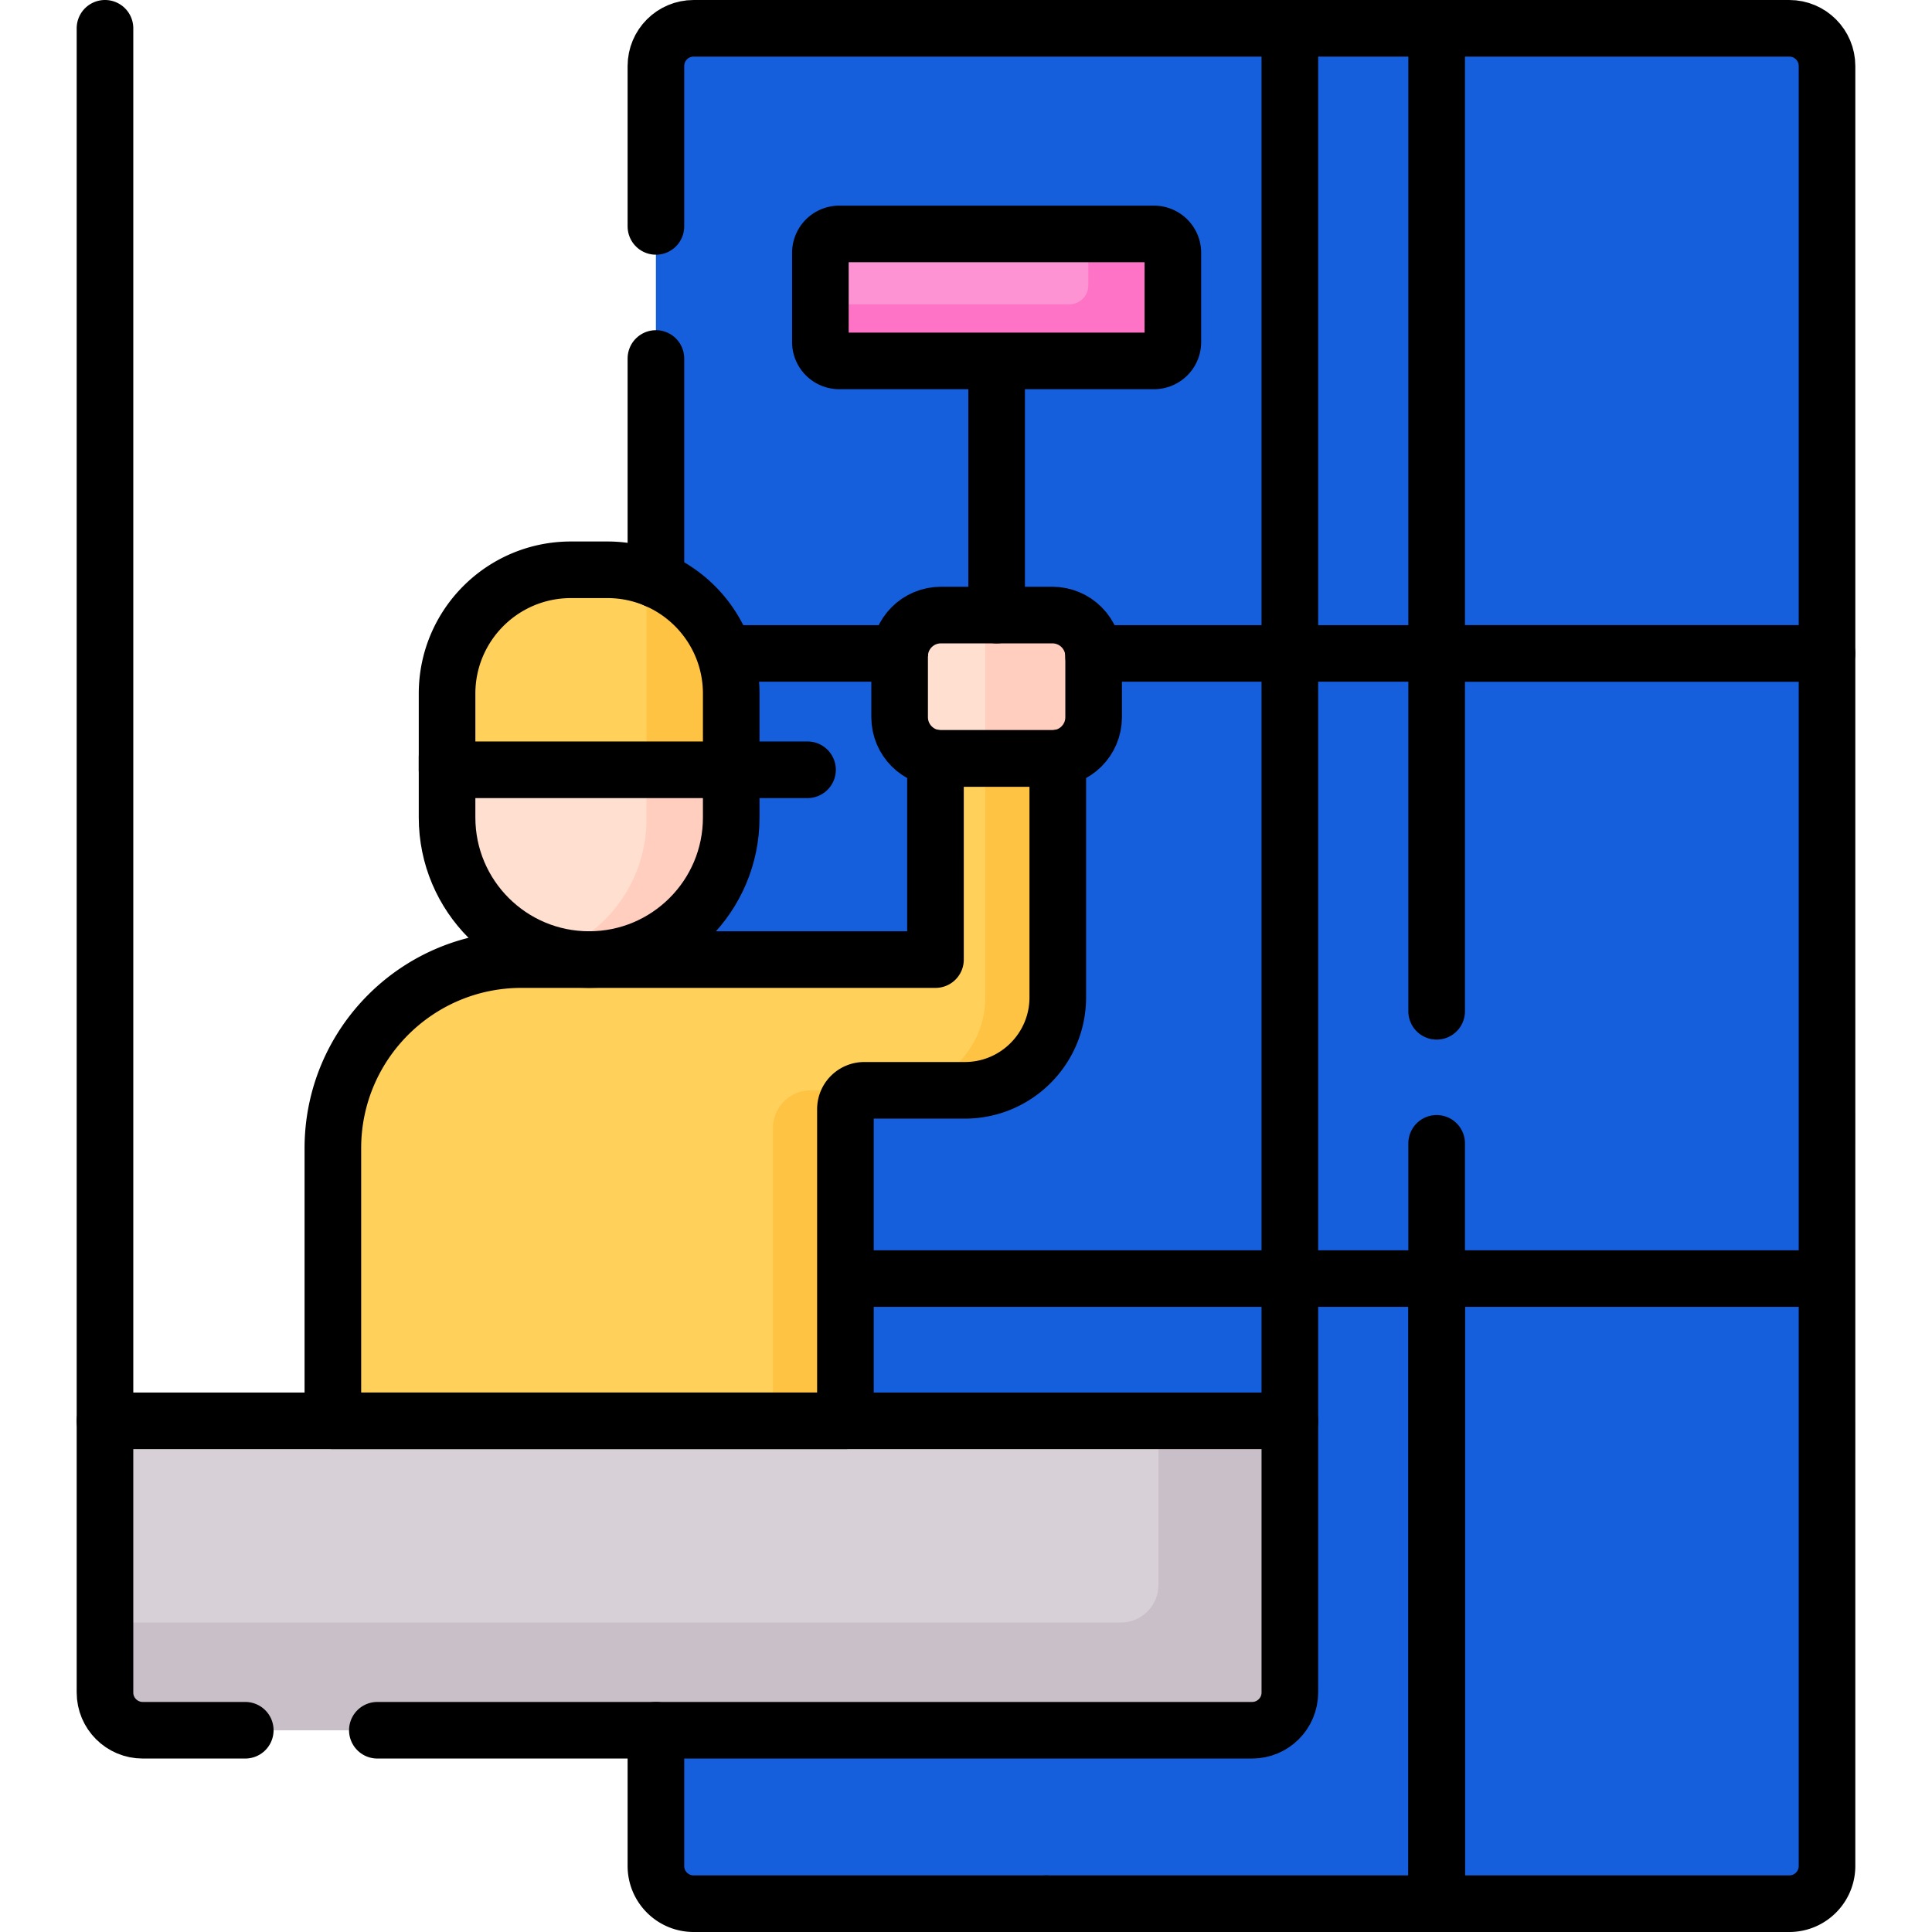 <svg xmlns="http://www.w3.org/2000/svg" xmlns:xlink="http://www.w3.org/1999/xlink" width="512" height="512" x="0" y="0" viewBox="0 0 512 512" style="enable-background:new 0 0 512 512" xml:space="preserve" class=""><g><path d="M474.178 7.5H183.822c-5.523 0-10 4.477-10 10v477c0 5.523 4.477 10 10 10h290.356c5.523 0 10-4.477 10-10v-477c0-5.523-4.477-10-10-10z" style="" fill="#165fdc" data-original="#c8effe" opacity="1"></path><path d="M474.178 7.5h-19.822V466c0 5.523-4.477 10-10 10H173.822v18.5c0 5.523 4.477 10 10 10h290.356c5.523 0 10-4.477 10-10v-477c0-5.523-4.477-10-10-10z" style="" fill="#165fdc" data-original="#99e6fc" class="" opacity="1"></path><path d="M305.822 95.643h-83.411a5 5 0 0 1-5-5V67a5 5 0 0 1 5-5h83.411a5 5 0 0 1 5 5v23.643a5 5 0 0 1-5 5z" style="" fill="#fe93d3" data-original="#fe93d3"></path><path d="M305.822 62h-17.411v13.643a5 5 0 0 1-5 5h-66v10a5 5 0 0 0 5 5h83.411a5 5 0 0 0 5-5V67a5 5 0 0 0-5-5z" style="" fill="#fe73c5" data-original="#fe73c5"></path><path d="M118.476 203v13.646c0 20.795 16.858 37.653 37.653 37.653 20.795 0 37.653-16.858 37.653-37.653V203h-75.306z" style="" fill="#ffdfcf" data-original="#ffdfcf"></path><path d="M171.307 203v14.14c0 16.588-10.731 30.66-25.626 35.679a37.651 37.651 0 0 0 10.449 1.48c20.795 0 37.653-16.858 37.653-37.653V203h-22.476z" style="" fill="#ffcebf" data-original="#ffcebf"></path><path d="M224.045 377.532v-83.586a5 5 0 0 1 5-5h26.642c13.606 0 24.635-11.03 24.635-24.635v-64.426a9.868 9.868 0 0 1-1.426.115h-29.558a9.87 9.87 0 0 1-1.427-.115V254.3H138.213c-27.614 0-50 22.386-50 50v73.233h135.832z" style="" fill="#ffd15b" data-original="#ffd15b"></path><path d="M204.832 298.946v78.586h19.213v-83.586a5 5 0 0 1 5-5h-14.213c-5.523 0-10 4.477-10 10zM280.322 199.885a9.868 9.868 0 0 1-1.426.115h-17.787v64.312c0 13.606-11.03 24.635-24.635 24.635h19.213c13.606 0 24.635-11.03 24.635-24.635v-64.427z" style="" fill="#ffc344" data-original="#ffc344" class=""></path><path d="M331.822 458.532h-294c-5.523 0-10-4.477-10-10v-72h314v72c0 5.523-4.477 10-10 10z" style="" fill="#d7d0d6" data-original="#d7d0d6"></path><path d="M307 376.532V420c0 5.523-4.477 10-10 10H27.822v18.532c0 5.523 4.477 10 10 10h294c5.523 0 10-4.477 10-10v-72H307z" style="" fill="#c9bfc8" data-original="#c9bfc8"></path><path d="M289.822 173.926v16.147c0 6.034-4.892 10.926-10.926 10.926h-29.558c-6.034 0-10.926-4.892-10.926-10.926v-16.147c0-6.034 4.892-10.926 10.926-10.926h29.558c6.034 0 10.926 4.892 10.926 10.926z" style="" fill="#ffdfcf" data-original="#ffdfcf"></path><path d="M160.957 151h-9.655c-18.129 0-32.826 14.697-32.826 32.826V204h75.307v-20.174c0-18.129-14.697-32.826-32.826-32.826z" style="" fill="#ffd15b" data-original="#ffd15b"></path><path d="M171.307 152.675V204h22.476v-20.174c0-14.512-9.421-26.815-22.476-31.151z" style="" fill="#ffc344" data-original="#ffc344" class=""></path><path d="M278.895 163h-17.787v38h17.787c6.034 0 10.926-4.892 10.926-10.927v-16.147c.001-6.034-4.891-10.926-10.926-10.926z" style="" fill="#ffcebf" data-original="#ffcebf"></path><path d="M380.726 7.5h93.452c5.523 0 10 4.477 10 10v155.667H380.726V7.5z" style="stroke-width:15;stroke-linecap:round;stroke-linejoin:round;stroke-miterlimit:10;" fill="none" stroke="#000000" stroke-width="15" stroke-linecap="round" stroke-linejoin="round" stroke-miterlimit="10" data-original="#000000" class=""></path><path d="M224.045 338.833h156.681" style="stroke-width:15;stroke-linejoin:round;stroke-miterlimit:10;" fill="none" stroke="#000000" stroke-width="15" stroke-linejoin="round" stroke-miterlimit="10" data-original="#000000" class=""></path><path d="M380.726 268v-94.833h-90.943c.017.252.038.503.038.76M380.726 338.833V303M380.726 338.833h103.452V173.167H380.726M173.822 458.532V494.5c0 5.523 4.477 10 10 10h93.452M380.726 338.833h103.452V494.5c0 5.523-4.477 10-10 10h-93.452V338.833zM27.822 376.532V7.5M341.822 376.532V7.5M264.116 163V95.643M118.678 204H214M305.822 95.643h-83.411a5 5 0 0 1-5-5V67a5 5 0 0 1 5-5h83.411a5 5 0 0 1 5 5v23.643a5 5 0 0 1-5 5zM160.957 151h-9.655c-18.129 0-32.826 14.697-32.826 32.826V204h75.307v-20.174c0-18.129-14.697-32.826-32.826-32.826z" style="stroke-width:15;stroke-linecap:round;stroke-linejoin:round;stroke-miterlimit:10;" fill="none" stroke="#000000" stroke-width="15" stroke-linecap="round" stroke-linejoin="round" stroke-miterlimit="10" data-original="#000000" class=""></path><path d="M118.476 200.653v15.993c0 20.795 16.858 37.653 37.653 37.653h0c20.795 0 37.653-16.858 37.653-37.653v-15.993" style="stroke-width:15;stroke-linecap:round;stroke-linejoin:round;stroke-miterlimit:10;" fill="none" stroke="#000000" stroke-width="15" stroke-linecap="round" stroke-linejoin="round" stroke-miterlimit="10" data-original="#000000" class=""></path><path d="M224.045 376.532v-82.586a5 5 0 0 1 5-5h26.642c13.606 0 24.635-11.03 24.635-24.635v-63.415c-.468.061-.942.104-1.427.104h-29.558c-.485 0-.959-.042-1.427-.104V254.3H138.213c-27.614 0-50 22.386-50 50v72.233h135.832z" style="stroke-width:15;stroke-linecap:round;stroke-linejoin:round;stroke-miterlimit:10;" fill="none" stroke="#000000" stroke-width="15" stroke-linecap="round" stroke-linejoin="round" stroke-miterlimit="10" data-original="#000000" class=""></path><path d="M289.822 173.926v16.147c0 6.034-4.892 10.926-10.926 10.926h-29.558c-6.034 0-10.926-4.892-10.926-10.926v-16.147c0-6.034 4.892-10.926 10.926-10.926h29.558c6.034 0 10.926 4.892 10.926 10.926zM100 458.532h231.822c5.523 0 10-4.477 10-10v-72h-314v72c0 5.523 4.477 10 10 10H65M380.726 7.5H183.822c-5.523 0-10 4.477-10 10V60M173.822 95v58.619" style="stroke-width:15;stroke-linecap:round;stroke-linejoin:round;stroke-miterlimit:10;" fill="none" stroke="#000000" stroke-width="15" stroke-linecap="round" stroke-linejoin="round" stroke-miterlimit="10" data-original="#000000" class=""></path><path d="M238.411 173.926c0-.256.021-.508.038-.76h-46.446" style="stroke-width:15;stroke-linejoin:round;stroke-miterlimit:10;" fill="none" stroke="#000000" stroke-width="15" stroke-linejoin="round" stroke-miterlimit="10" data-original="#000000" class=""></path><path d="M277.274 504.5h103.452V338.833" style="stroke-width:15;stroke-linecap:round;stroke-linejoin:round;stroke-miterlimit:10;" fill="none" stroke="#000000" stroke-width="15" stroke-linecap="round" stroke-linejoin="round" stroke-miterlimit="10" data-original="#000000" class=""></path></g></svg>